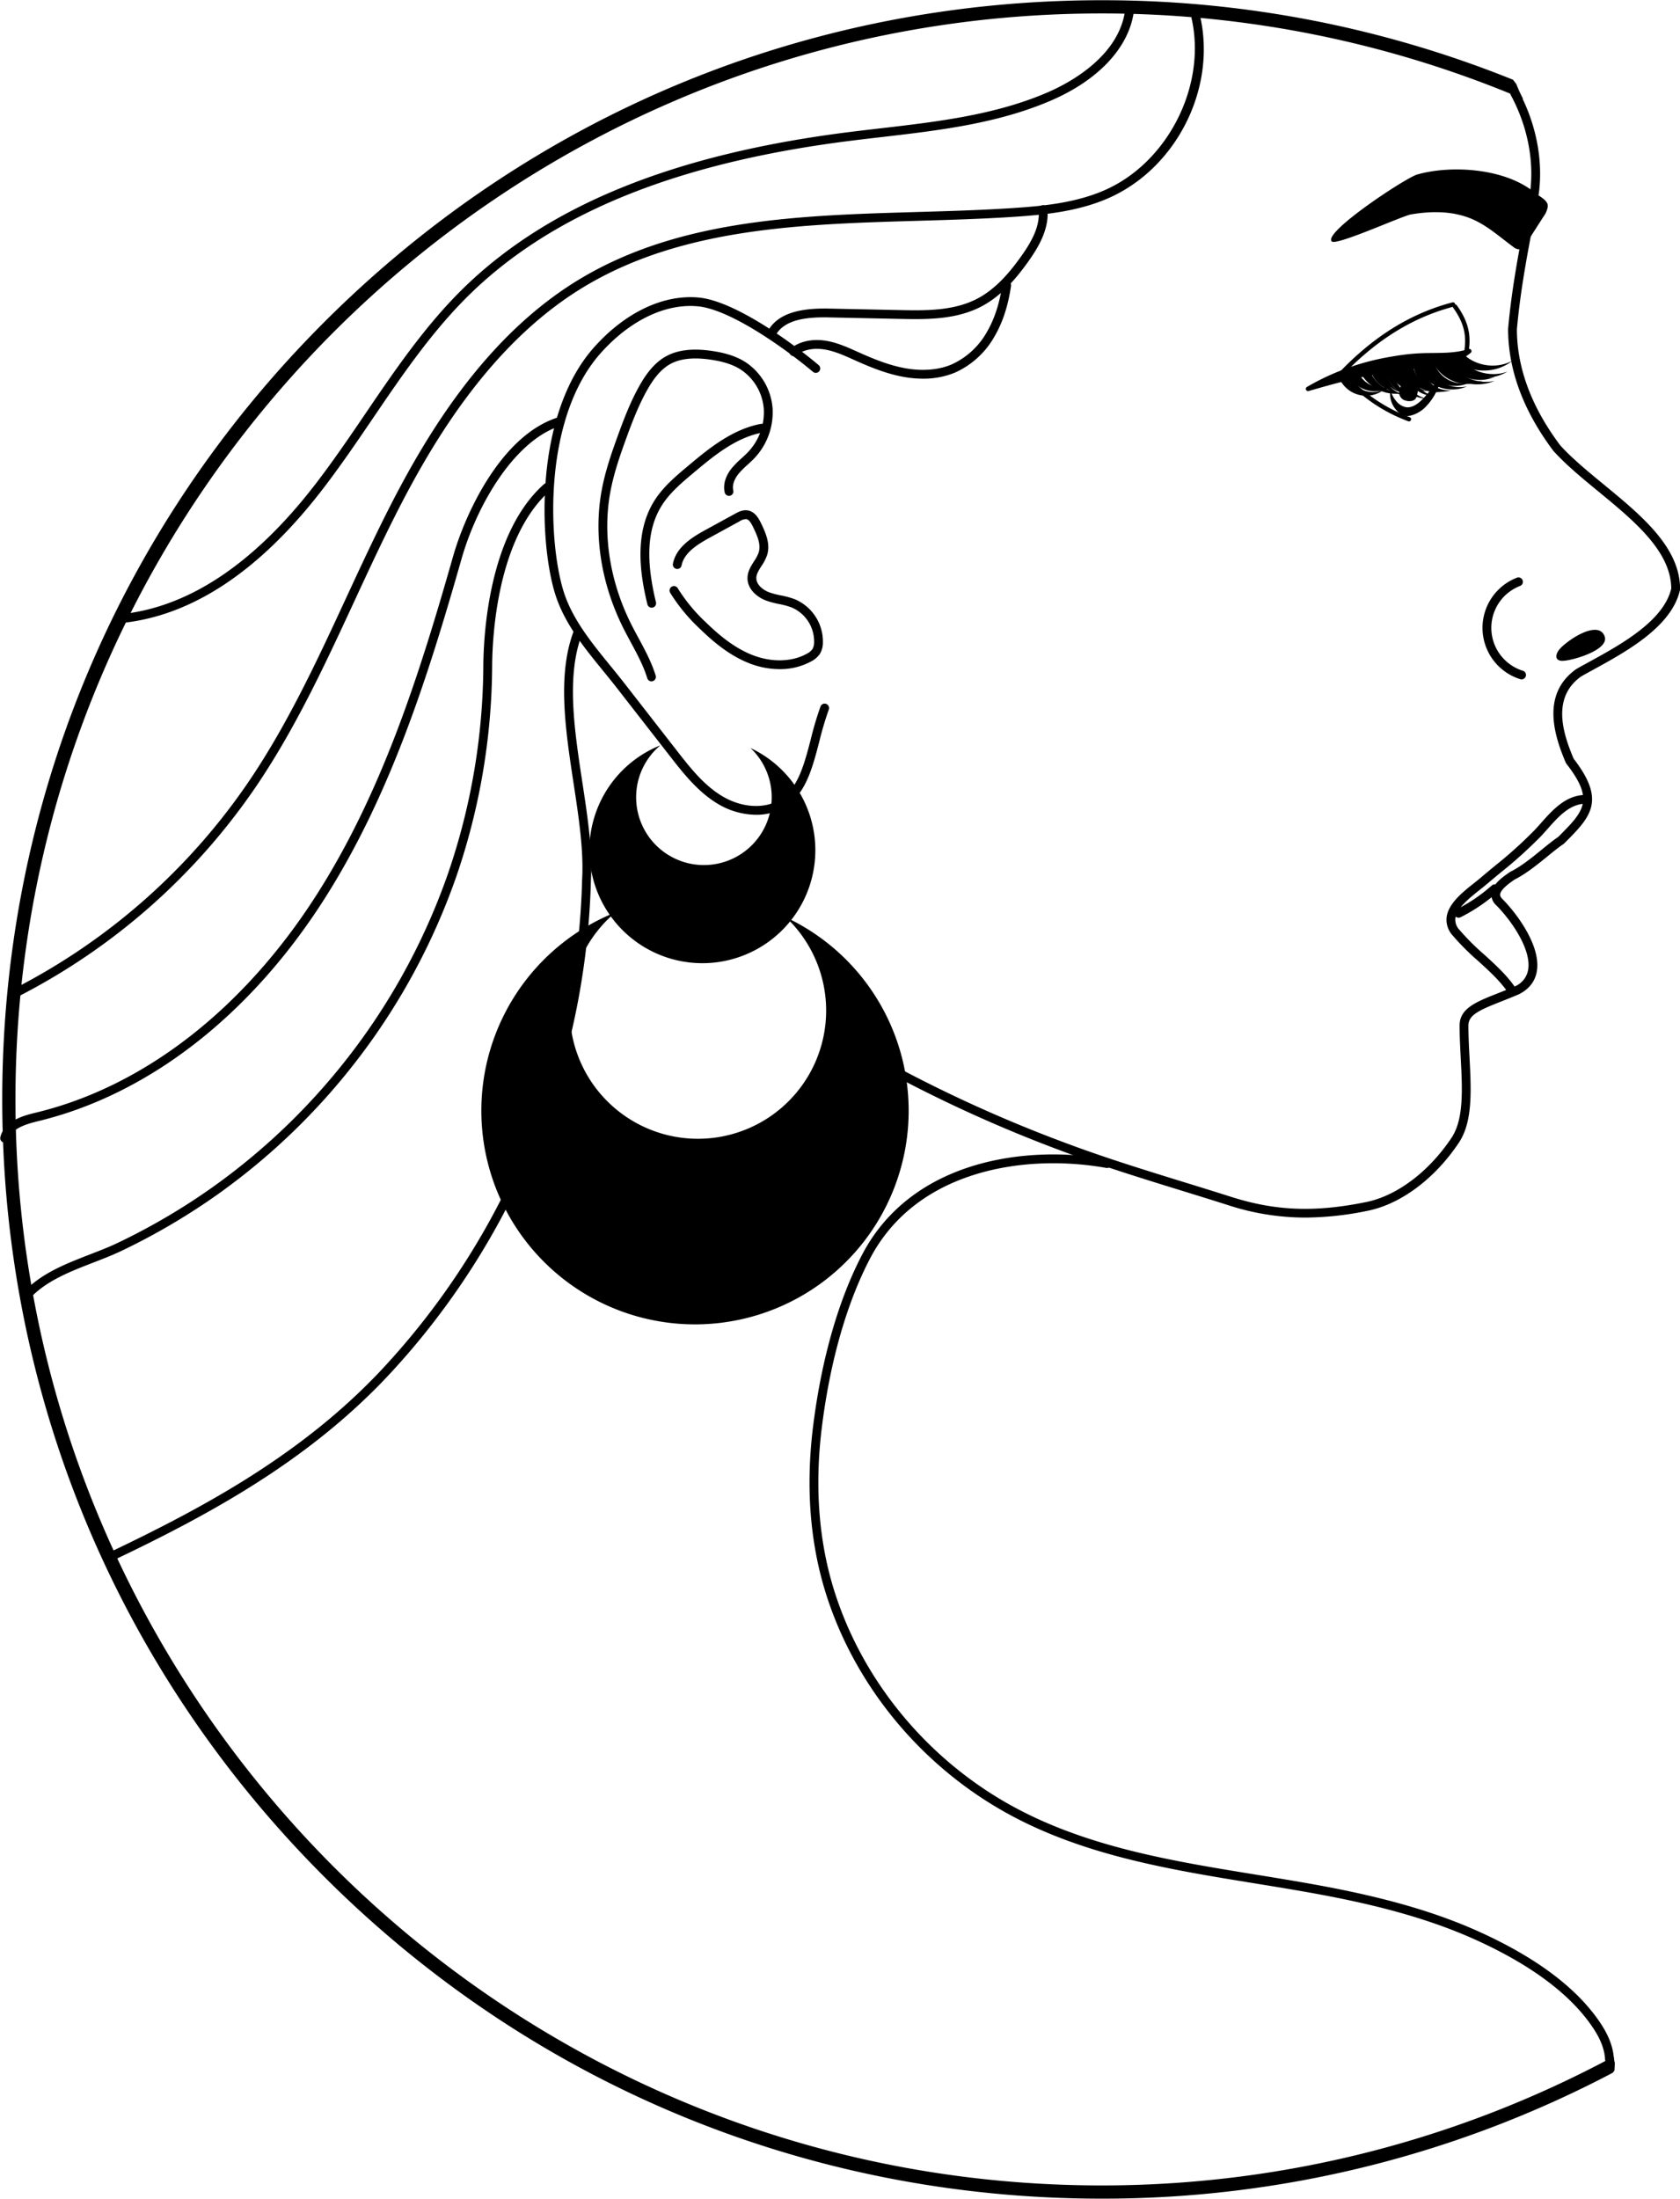 <?xml version="1.0" encoding="UTF-8" standalone="no"?><svg xmlns="http://www.w3.org/2000/svg" xmlns:xlink="http://www.w3.org/1999/xlink" data-name="Layer 1" fill="#000000" height="957.2" preserveAspectRatio="xMidYMid meet" version="1" viewBox="-0.1 -0.1 731.4 957.2" width="731.4" zoomAndPan="magnify"><g id="change1_1"><path d="M702.505,901.6c.09-.162.179-.326.274-.485.055-1.058.1-2.118.155-3.177a18.9,18.9,0,0,1-.517-2.79,469.674,469.674,0,0,1-223.045,56.1C218.7,951.241,6.631,739.171,6.631,478.5S218.7,5.759,479.372,5.759A469.842,469.842,0,0,1,663.008,43a57.434,57.434,0,0,1-2.936-6.457q-.741-.968-1.467-1.935A477.817,477.817,0,0,0,479.372,0C351.56,0,231.4,49.773,141.022,140.15S.872,350.688.872,478.5s49.773,247.973,140.15,338.35S351.56,957,479.372,957a476.034,476.034,0,0,0,222.6-54.767C702.145,902.018,702.333,901.813,702.505,901.6Z" fill="#000000"/></g><g id="change1_2"><path d="M568.159,529.927a108.149,108.149,0,0,1-33.536-5.392c-6.73-2.145-13.5-4.233-20.266-6.322-16.912-5.221-34.4-10.619-51.063-16.858A605.006,605.006,0,0,1,387.405,467.2a1.919,1.919,0,1,1,1.822-3.378,601.51,601.51,0,0,0,75.412,33.939c16.558,6.2,33.991,11.58,50.849,16.785,6.781,2.092,13.558,4.184,20.3,6.331,19.419,6.189,36.47,6.854,58.866,2.3,13.421-2.732,27.321-13.191,37.18-27.981,5.392-8.088,4.719-21.082,4-34.837-.24-4.625-.487-9.408-.487-14.012,0-7.482,7.066-10.272,16.845-14.13,2.278-.9,4.743-1.873,7.357-2.992a9.581,9.581,0,0,0,5.654-7.267c1.442-8.883-7.544-21.616-13.935-28.007a6.237,6.237,0,0,1-2.081-5.129c.367-3.7,4.318-6.8,8.133-9.344a1.738,1.738,0,0,1,.206-.12c4.631-2.315,9.413-6.207,13.633-9.642,2.538-2.066,4.94-4.019,7.118-5.489,11.275-11.277,15.9-16.009,3.549-31.886a1.851,1.851,0,0,1-.249-.424c-5.283-12.327-10.566-29.961,4.488-40.712a1.857,1.857,0,0,1,.163-.1c1.689-.966,3.558-1.991,5.546-3.08,13.691-7.508,32.417-17.777,35.722-31.94-.141-16.245-16.187-29.449-31.708-42.218-7.3-6.009-14.2-11.682-19.633-17.718-13.1-17.456-19.691-35.283-19.691-53.118,1.522-16.834,4.265-31.331,7.171-46.68.806-4.265,1.633-8.631,2.46-13.176,1.714-13.74-1.3-28.68-8.5-41.965a1.919,1.919,0,1,1,3.375-1.83c7.578,13.984,10.744,29.743,8.915,44.376-.844,4.659-1.672,9.034-2.48,13.307-2.887,15.255-5.613,29.664-7.111,46.142.007,16.811,6.337,33.862,18.821,50.508,5.131,5.688,11.922,11.275,19.109,17.188,16.277,13.391,33.108,27.24,33.108,45.4a1.938,1.938,0,0,1-.045.416c-3.549,15.967-23.271,26.783-37.672,34.679-1.931,1.059-3.751,2.057-5.4,3-12.482,8.989-8.318,23.811-3.21,35.8,14.276,18.466,7.33,25.412-4.151,36.893a1.879,1.879,0,0,1-.292.24c-2.068,1.378-4.456,3.322-6.983,5.381-4.342,3.532-9.259,7.535-14.231,10.043-4.053,2.713-6.187,4.888-6.344,6.462-.041.414.017,1.076.975,2.036,5.98,5.98,16.813,20.225,15.011,31.337-.729,4.49-3.363,7.9-7.831,10.133-2.752,1.183-5.251,2.169-7.561,3.082-9.736,3.841-14.415,5.9-14.415,10.559,0,4.505.246,9.237.482,13.813.748,14.409,1.455,28.018-4.644,37.165-10.409,15.613-25.216,26.684-39.61,29.612A136.066,136.066,0,0,1,568.159,529.927Z" fill="#000000"/></g><g id="change1_3"><path d="M729.42,256.288h0Z" fill="#000000"/></g><g id="change1_4"><path d="M702.326,894.256c-.587-4.345-2.438-8.828-5.637-13.641-9.942-14.953-27.473-28.238-52.107-39.479-17.718-8.091-38.116-14.235-64.188-19.336-11.134-2.177-22.612-4.04-33.708-5.842-36.228-5.883-73.688-11.965-106.391-30.006-36.614-20.2-64.708-54.171-77.079-93.206-6.9-21.783-8.744-45.979-5.469-71.916,3.6-28.543,10.846-53.815,20.941-73.082,20.465-39.048,68.189-45.645,102.823-39.436a1.92,1.92,0,1,0,.679-3.78c-35.919-6.445-85.473.546-106.9,41.434-10.308,19.668-17.689,45.388-21.35,74.383-3.345,26.492-1.455,51.239,5.619,73.554,12.666,39.964,41.417,74.741,78.883,95.411,33.286,18.362,71.082,24.5,107.63,30.431,11.069,1.8,22.514,3.656,33.586,5.821,25.771,5.041,45.894,11.1,63.333,19.061,23.973,10.941,40.964,23.762,50.5,38.112,3.315,4.985,5.013,9.486,5.193,13.763a1.921,1.921,0,0,0,1.916,1.839c.028,0,.054,0,.082,0a1.919,1.919,0,0,0,1.837-2c-.016-.382-.061-.768-.1-1.152C702.386,894.878,702.347,894.567,702.326,894.256Z" fill="#000000"/></g><g id="change1_5"><path d="M662.328,295.643a1.959,1.959,0,0,1-.572-.086,23.4,23.4,0,0,1-1.464-44.169,1.919,1.919,0,1,1,1.384,3.581A19.56,19.56,0,0,0,662.9,291.89a1.92,1.92,0,0,1-.572,3.753Z" fill="#000000"/></g><g id="change1_6"><path d="M7.07,433.854a1.92,1.92,0,0,1-.877-3.63,275.282,275.282,0,0,0,101.575-89.488c17.139-25.084,30.18-53.236,42.79-80.463,5.686-12.27,11.564-24.961,17.75-37.231,15.913-31.558,41.948-76.438,84.134-101.736,43.545-26.115,95.992-27.64,146.71-29.115,14.008-.407,28.495-.829,42.477-1.772,12.145-.817,26.155-2.143,38.757-7.54C508.1,71.009,525.277,37.418,518.682,8a1.919,1.919,0,0,1,3.746-.84c7.1,31.661-10.7,66.47-40.532,79.246-13.155,5.636-27.55,7-40.009,7.844-14.057.947-28.579,1.369-42.625,1.777C349.036,97.49,297.1,99,254.417,124.6c-41.333,24.786-66.983,69.042-82.683,100.172-6.157,12.212-12.021,24.873-17.692,37.117-12.677,27.368-25.786,55.667-43.1,81.016A279.151,279.151,0,0,1,7.944,433.644,1.926,1.926,0,0,1,7.07,433.854Z" fill="#000000"/></g><g id="change1_7"><path d="M329.036,354.584a32.917,32.917,0,0,1-16.91-4.938c-8.575-5.206-14.979-13.427-20.632-20.682l-23.061-29.61c-1.929-2.477-3.931-4.934-5.941-7.4-8.459-10.382-17.2-21.119-21.089-34.1-6.858-22.919-8.836-77.81,17.268-106.927,13.523-15.082,30.071-22.917,45.39-21.505,15.416,1.425,40.094,19.156,52.244,29.408a1.92,1.92,0,1,1-2.475,2.936c-11-9.28-35.624-27.18-50.122-28.519-14.094-1.314-29.475,6.074-42.18,20.246-25.086,27.983-23.091,81.061-16.447,103.26,3.665,12.248,12.167,22.681,20.388,32.773,2.027,2.488,4.048,4.968,5.994,7.467l23.061,29.61c5.714,7.334,11.624,14.919,19.6,19.76,8.506,5.167,18.416,5.832,25.24,1.7,7.9-4.784,10.628-15.27,13.517-26.372a143.854,143.854,0,0,1,4.233-14.246,1.92,1.92,0,1,1,3.6,1.35,140.721,140.721,0,0,0-4.113,13.864c-3.091,11.879-6.01,23.1-15.246,28.69A23.663,23.663,0,0,1,329.036,354.584Z" fill="#000000"/></g><g id="change1_8"><path d="M11.7,565.519a1.92,1.92,0,0,1-1.406-3.226c7.523-8.09,18.356-12.287,28.83-16.348,4.237-1.642,8.24-3.193,11.972-4.97A280.211,280.211,0,0,0,91.742,517.2a281.082,281.082,0,0,0,103.44-137.724,282.644,282.644,0,0,0,15.141-89.8c.09-13.08,2.253-57.43,26.361-78.969a1.92,1.92,0,0,1,2.557,2.865c-22.928,20.486-24.992,63.45-25.079,76.13a286.554,286.554,0,0,1-15.347,91.022A284.94,284.94,0,0,1,93.95,520.335a283.8,283.8,0,0,1-41.2,24.106c-3.862,1.839-8.118,3.489-12.235,5.084-10.069,3.9-20.484,7.938-27.405,15.381A1.917,1.917,0,0,1,11.7,565.519Z" fill="#000000"/></g><g id="change1_9"><path d="M50.107,678.5a1.92,1.92,0,0,1-.831-3.652c40.2-19.228,82.109-42.006,116.26-78.165A324.31,324.31,0,0,0,253.32,382.945c.75-12.747-1.425-27.032-3.727-42.158-3.51-23.065-7.137-46.916.009-65.977a1.92,1.92,0,0,1,3.6,1.35c-6.8,18.123-3.243,41.47.191,64.048,2.332,15.332,4.537,29.813,3.766,42.9a328.1,328.1,0,0,1-88.823,216.213c-34.588,36.622-76.865,59.61-117.4,79A1.918,1.918,0,0,1,50.107,678.5Z" fill="#000000"/></g><g id="change1_10"><path d="M283.521,296.494a1.922,1.922,0,0,1-1.837-1.361c-1.654-5.429-4.451-10.606-7.154-15.613-1.147-2.122-2.293-4.244-3.365-6.4-9.561-19.171-12.878-40.358-9.34-59.657,1.539-8.393,4.348-16.464,7.09-24.01,2.63-7.233,5.536-14.886,9.556-21.946,2.2-3.851,5.748-9.327,11.232-12.413,5.011-2.822,11.468-3.637,19.738-2.486,6.361.885,11.132,2.452,15.013,4.933a26.5,26.5,0,0,1,11.79,20.028A29.025,29.025,0,0,1,328.29,199.4c-.958,1-1.978,1.935-2.962,2.835a37.138,37.138,0,0,0-3.845,3.86c-.951,1.168-3.084,4.214-2.342,7.287a1.919,1.919,0,0,1-3.731.9c-.808-3.341.321-7.21,3.1-10.617a40.7,40.7,0,0,1,4.233-4.271c.981-.894,1.9-1.738,2.771-2.645a25.126,25.126,0,0,0,6.9-18.885,22.593,22.593,0,0,0-10.03-17.085c-3.4-2.173-7.681-3.56-13.474-4.366-7.4-1.029-13.073-.366-17.327,2.028-4.653,2.619-7.808,7.516-9.777,10.969-3.871,6.8-6.71,14.278-9.286,21.357-2.687,7.392-5.435,15.289-6.922,23.391-3.388,18.485-.193,38.817,9,57.25,1.055,2.115,2.182,4.2,3.309,6.286,2.793,5.172,5.682,10.521,7.45,16.32a1.919,1.919,0,0,1-1.837,2.478Z" fill="#000000"/></g><g id="change1_11"><path d="M283.613,264.436a1.921,1.921,0,0,1-1.864-1.466c-3.031-12.437-6.02-30.639,2.994-45.028,3.808-6.074,9.252-10.643,14.518-15.062,8.541-7.169,19.171-16.093,31.867-18.453a1.92,1.92,0,0,1,.7,3.776c-11.7,2.175-21.477,10.379-30.1,17.617-5.037,4.228-10.246,8.6-13.731,14.162-6.275,10.015-7.075,23.386-2.518,42.081a1.92,1.92,0,0,1-1.867,2.373Z" fill="#000000"/></g><g id="change1_12"><path d="M339.289,291.188a36.223,36.223,0,0,1-12.887-2.437c-9.085-3.474-16.376-9.858-21.714-15.032a76.953,76.953,0,0,1-13.022-15.78,1.919,1.919,0,0,1,3.3-1.961,73.264,73.264,0,0,0,12.4,14.985c5.073,4.918,11.978,10.977,20.412,14.2,8.221,3.142,16.957,2.891,23.369-.679a6.714,6.714,0,0,0,2.484-2.058,5.969,5.969,0,0,0,.694-2.9,16.082,16.082,0,0,0-9.889-15.232,33.364,33.364,0,0,0-5.356-1.445,39.39,39.39,0,0,1-5.559-1.474c-3.808-1.41-8.238-4.846-8.191-9.891.026-2.842,1.515-5.174,2.829-7.235a16.657,16.657,0,0,0,2.066-3.939c1.016-3.367-.585-7.111-2.46-10.969-.776-1.6-1.73-3.26-2.945-3.463a5.526,5.526,0,0,0-3.05,1.025l-12.792,7c-5.4,2.96-11.258,6.584-12.351,12.152a1.92,1.92,0,0,1-3.768-.739c1.414-7.2,8.108-11.4,14.274-14.781l12.79-7c1.314-.722,3.3-1.815,5.523-1.445,3.341.553,4.983,3.943,5.772,5.572,2.133,4.387,4.1,9.064,2.683,13.753a19.654,19.654,0,0,1-2.507,4.9c-1.136,1.783-2.208,3.466-2.225,5.208-.026,2.855,2.837,5.2,5.686,6.254a36.078,36.078,0,0,0,5.022,1.318,36.806,36.806,0,0,1,5.971,1.631A20.026,20.026,0,0,1,358.157,279.7a9.57,9.57,0,0,1-1.256,4.741,10.188,10.188,0,0,1-3.89,3.4A28.221,28.221,0,0,1,339.289,291.188Z" fill="#000000"/></g><g id="change1_13"><path d="M616.912,75.856c15.449-4.341,38.638-2.459,50.943,7.77,2.174,1.807,6.091,3.387,5.885,6.192a9.835,9.835,0,0,1-1.89,4.405l-7.577,11.819c-.7,1.1-1.6,2.315-2.905,2.417a4.239,4.239,0,0,1-2.69-1.113c-5.673-4.171-10.98-8.99-17.416-11.873-8.5-3.808-17.991-3.758-27.027-2.249-3.827.639-32.548,13.755-34.55,11.771C575.767,101.11,611.936,77.254,616.912,75.856Z" fill="#000000"/></g><g id="change1_14"><path d="M634.915,399.394a1.92,1.92,0,0,1-.864-3.635,71.073,71.073,0,0,0,15.336-10.416,1.92,1.92,0,0,1,2.553,2.868,74.962,74.962,0,0,1-16.164,10.979A1.92,1.92,0,0,1,634.915,399.394Z" fill="#000000"/></g><g id="change1_15"><path d="M658.144,432.99a1.919,1.919,0,0,1-1.592-.844c-3.487-5.157-8.4-9.621-13.151-13.937a107.291,107.291,0,0,1-11.226-11.254,10.084,10.084,0,0,1-2.5-7.612c.654-6.037,6.987-11.065,12.073-15.1,1.033-.821,2.012-1.6,2.868-2.327,1.98-1.685,3.984-3.345,5.986-5a189.724,189.724,0,0,0,17.475-15.739c.862-.919,1.736-1.9,2.628-2.908,5.09-5.739,10.861-12.242,19.353-12.317h.017a1.92,1.92,0,0,1,.017,3.84c-6.787.06-11.732,5.636-16.517,11.025-.917,1.033-1.813,2.043-2.7,2.988a192.341,192.341,0,0,1-17.822,16.069c-1.991,1.648-3.98,3.3-5.947,4.97-.887.754-1.9,1.56-2.97,2.409-4.528,3.594-10.163,8.069-10.645,12.508a6.314,6.314,0,0,0,1.663,4.773,104.422,104.422,0,0,0,10.831,10.838c4.919,4.469,10.006,9.089,13.75,14.627a1.92,1.92,0,0,1-1.588,3Z" fill="#000000"/></g><g id="change1_16"><path d="M678.25,283.329c-.673,1.092-1.189,2.619-.314,3.557a3,3,0,0,0,2.252.681c4,0,20.409-4.695,18.316-10.614C695.688,268.986,680.487,279.7,678.25,283.329Z" fill="#000000"/></g><g id="change1_17"><path d="M568.876,168.347a107.384,107.384,0,0,1,34.6-12.815c3.047-.561,6.109-1.061,9.189-1.413a92.478,92.478,0,0,1,9.249-.533c6.072-.081,11.705.078,17.311-1.758l.021-.007a.978.978,0,0,1,.952,1.661,22.078,22.078,0,0,1-8.623,4.433,36.656,36.656,0,0,1-4.664,1.041c-1.55.269-3.087.492-4.6.644-5.977.729-11.833,1.29-17.714,2.266-5.862.965-11.708,2.109-17.509,3.54-5.827,1.356-11.585,3.035-17.438,4.7l-.011,0a.967.967,0,0,1-.761-1.761Z" fill="#000000"/></g><g id="change1_18"><path d="M583.811,163.479a.96.96,0,0,1-.694-1.624c15.013-15.684,31.078-25.6,49.111-30.321a.959.959,0,1,1,.487,1.856c-17.683,4.627-33.451,14.372-48.211,29.792A.959.959,0,0,1,583.811,163.479Z" fill="#000000"/></g><g id="change1_19"><path d="M638.444,152.994a1.089,1.089,0,0,1-.135-.009.96.96,0,0,1-.817-1.084c.913-6.526-.553-11.9-4.9-17.958a.959.959,0,0,1,1.56-1.117c4.663,6.5,6.23,12.282,5.242,19.342A.96.96,0,0,1,638.444,152.994Z" fill="#000000"/></g><g id="change1_20"><path d="M633.128,156.92a20.771,20.771,0,0,0,13.073,4.265,19.615,19.615,0,0,0,12.188-4.3c-7.529,4.119-17.171,2.035-21.949-3.551Z" fill="#000000"/></g><g id="change1_21"><path d="M631.245,158.093a20.771,20.771,0,0,0,12.337,6.074,19.616,19.616,0,0,0,12.674-2.53c-8.037,3.01-17.286-.418-21.224-6.625Z" fill="#000000"/></g><g id="change1_22"><path d="M626.3,158.768a20.771,20.771,0,0,0,11.388,7.708,19.616,19.616,0,0,0,12.9-.768c-8.373,1.88-17.066-2.784-20.116-9.472Z" fill="#000000"/></g><g id="change1_23"><path d="M620.289,159.676a14.825,14.825,0,0,0,8.653,7.5,14.537,14.537,0,0,0,10.873-.792,12.983,12.983,0,0,1-15.752-9.2Z" fill="#000000"/></g><g id="change1_24"><path d="M629.432,156.6a17,17,0,0,0,9.53,7.843,16.394,16.394,0,0,0,11.673-.479,14.933,14.933,0,0,1-17.217-9.77Z" fill="#000000"/></g><g id="change1_25"><path d="M624.094,158.356a17,17,0,0,0,9.53,7.843,16.394,16.394,0,0,0,11.673-.479,14.933,14.933,0,0,1-17.217-9.77Z" fill="#000000"/></g><g id="change1_26"><path d="M617.4,160.747a17,17,0,0,0,9.53,7.843,16.394,16.394,0,0,0,11.673-.479,14.933,14.933,0,0,1-17.217-9.77Z" fill="#000000"/></g><g id="change1_27"><path d="M615.471,160.1a12.459,12.459,0,0,0,16.121,9.676c-6.993.591-12.03-4.876-12.1-11.437Z" fill="#000000"/></g><g id="change1_28"><path d="M610.664,159.254a15.4,15.4,0,0,0,7.08,9.307,15.028,15.028,0,0,0,10.989,1.662,13.5,13.5,0,0,1-13.8-12.567Z" fill="#000000"/></g><g id="change1_29"><path d="M590.869,159.064a17.641,17.641,0,0,0,7.869,9.831,16.94,16.94,0,0,0,11.708,2.14,15.5,15.5,0,0,1-15.118-13.442Z" fill="#000000"/></g><g id="change1_30"><path d="M587.572,164.11a12.766,12.766,0,0,0,18.769,3.434c-6.415,3-13.16-.364-15.592-6.492Z" fill="#000000"/></g><g id="change1_31"><path d="M583.733,166.029a12.766,12.766,0,0,0,18.769,3.434c-6.415,3-13.16-.364-15.592-6.492Z" fill="#000000"/></g><g id="change1_32"><path d="M611.264,159.576a13.518,13.518,0,0,0,4.193,9.141,13.117,13.117,0,0,0,8.826,3.621,11.86,11.86,0,0,1-9.183-13.21Z" fill="#000000"/></g><g id="change1_33"><path d="M607.776,160.613a13.518,13.518,0,0,0,4.193,9.141,13.117,13.117,0,0,0,8.826,3.621,11.86,11.86,0,0,1-9.183-13.21Z" fill="#000000"/></g><g id="change1_34"><path d="M612.169,160.219a11.861,11.861,0,0,0,9.191,9.951,13.117,13.117,0,0,1-8.826-3.621,13.456,13.456,0,0,1-3.8-6.537Z" fill="#000000"/></g><g id="change1_35"><path d="M603.521,159.674a11.839,11.839,0,0,0,6.147,11.054,13.117,13.117,0,0,1-7.461-5.944,13.451,13.451,0,0,1-1.743-5.338Q601.991,159.566,603.521,159.674Z" fill="#000000"/></g><g id="change1_36"><path d="M598.961,159.323a11.8,11.8,0,0,0,5.487,10.266,13.117,13.117,0,0,1-7.057-6.419,13.453,13.453,0,0,1-1.267-4.1Q597.543,159.2,598.961,159.323Z" fill="#000000"/></g><g id="change1_37"><path d="M602.969,159.764a13.518,13.518,0,0,0,4.193,9.141,13.117,13.117,0,0,0,8.826,3.621,11.86,11.86,0,0,1-9.183-13.21Z" fill="#000000"/></g><g id="change1_38"><path d="M598.162,158.915a13.518,13.518,0,0,0,4.193,9.141,13.117,13.117,0,0,0,8.826,3.621A11.86,11.86,0,0,1,602,158.467Z" fill="#000000"/></g><g id="change1_39"><path d="M607.957,159.964a11.842,11.842,0,0,0,7.7,10.657,13.116,13.116,0,0,1-8.239-4.809,13.452,13.452,0,0,1-2.716-6.058Q606.328,159.863,607.957,159.964Z" fill="#000000"/></g><g id="change1_40"><path d="M613.309,183.337a.887.887,0,0,1-.315-.058,70.322,70.322,0,0,1-27.276-18.187.973.973,0,0,1,.022-1.348.912.912,0,0,1,1.31.022,68.555,68.555,0,0,0,26.574,17.721.958.958,0,0,1,.555,1.22A.926.926,0,0,1,613.309,183.337Z" fill="#000000"/></g><g id="change1_41"><path d="M626.867,163.794c.115,4.972-3.513,10.6-6.873,13.784-1.862,1.766-5.625,3.782-8.159,3.36a6.931,6.931,0,0,1-3.936-2.419,10.563,10.563,0,0,1-2.649-9.119A11.173,11.173,0,0,0,608,174.775a7.028,7.028,0,0,0,3.974,2.38c2.534.384,4.934-1.248,6.777-3.033,2.765-2.688,6.623-7.391,7.737-11.768A3.077,3.077,0,0,1,626.867,163.794Z" fill="#000000"/></g><g id="change1_42"><path d="M610.236,173.46a3.891,3.891,0,0,0,1.662.835c1.522.425,3.425.356,4.35-.926a4.674,4.674,0,0,0,.672-1.921,6.076,6.076,0,0,0-.213-3.992C613.433,161.4,606.219,169.658,610.236,173.46Z" fill="#000000"/></g><g id="change1_43"><path d="M335.71,147.19a1.9,1.9,0,0,1-.874-.212,1.919,1.919,0,0,1-.832-2.583c4.876-9.514,17.681-10.345,26.908-10.161l30.3.639c11,.232,23.431.495,33.774-4.762,8.671-4.408,15.007-12.33,19.559-18.738,4.145-5.836,8.281-12.778,7.522-20.032a1.917,1.917,0,0,1,1.708-2.109,1.89,1.89,0,0,1,2.109,1.708c.9,8.575-3.915,16.612-8.208,22.657-4.807,6.768-11.532,15.15-20.95,19.938-11.2,5.694-24.158,5.416-35.594,5.178l-30.3-.639c-8.868-.184-19.559.562-23.41,8.073A1.918,1.918,0,0,1,335.71,147.19Z" fill="#000000"/></g><g id="change1_44"><path d="M401.71,164.743a47.386,47.386,0,0,1-8.309-.757c-7.445-1.331-14.4-4.162-20.81-7.025l-1.159-.519c-3.958-1.779-8.052-3.618-12.255-4.359-4.918-.862-9.5.017-12.54,2.43a1.92,1.92,0,0,1-2.385-3.011c3.9-3.091,9.588-4.259,15.592-3.2,4.674.823,8.989,2.762,13.163,4.636l1.151.516c6.185,2.763,12.878,5.493,19.918,6.751,7.439,1.329,14.391.759,20.1-1.648a33.372,33.372,0,0,0,15.379-14.145c3.3-5.652,5.493-12.379,6.7-20.566a1.9,1.9,0,0,1,2.178-1.62,1.918,1.918,0,0,1,1.62,2.178c-1.277,8.682-3.626,15.859-7.18,21.944a37.217,37.217,0,0,1-17.2,15.748A35.907,35.907,0,0,1,401.71,164.743Z" fill="#000000"/></g><g id="change1_45"><path d="M1.922,497.294A1.921,1.921,0,0,1,.053,494.93c1.753-7.37,10.737-9.541,15.562-10.707,46.965-11.354,90.341-45.032,122.141-94.831,28.98-45.384,45.238-97.651,59.4-147.295,5.414-18.973,21.194-53.086,46-60.6a1.92,1.92,0,0,1,1.114,3.675c-20.217,6.121-36.684,34.346-43.425,57.977-14.246,49.917-30.6,102.486-59.861,148.307-32.336,50.639-76.543,84.91-124.473,96.5-5.984,1.447-11.669,3.4-12.732,7.865A1.919,1.919,0,0,1,1.922,497.294Z" fill="#000000"/></g><g id="change1_46"><path d="M52.968,271.078a1.919,1.919,0,0,1-.2-3.828c29.447-3.1,57.812-22.075,84.306-56.406,7.713-9.992,14.964-20.664,21.978-30.986,12.572-18.5,25.574-37.632,41.764-53.675C237.88,89.458,293.23,66.938,370.034,57.336c4.374-.547,8.766-1.057,13.165-1.567,24.576-2.852,49.991-5.8,72.776-15.649C465.148,36.157,486.8,24.76,489.7,4.6a1.921,1.921,0,0,1,3.8.547c-2.238,15.547-15.362,29.58-36,38.5-23.305,10.071-49,13.054-73.856,15.937-4.387.51-8.768,1.018-13.131,1.564C294.58,70.639,239.957,92.8,203.521,128.909c-15.928,15.782-28.823,34.756-41.292,53.106-7.045,10.369-14.331,21.091-22.113,31.175C112.955,248.384,83.7,267.855,53.17,271.067A1.832,1.832,0,0,1,52.968,271.078Z" fill="#000000"/></g><g id="change1_47"><path d="M354.864,370.023a49.181,49.181,0,1,1-67.484-45.661,29.512,29.512,0,1,0,39.257,1.16A49.176,49.176,0,0,1,354.864,370.023Z" fill="#000000"/></g><g id="change1_48"><path d="M395.492,483.424A93.017,93.017,0,1,1,267.86,397.066a55.816,55.816,0,1,0,74.247,2.194A93.007,93.007,0,0,1,395.492,483.424Z" fill="#000000"/></g></svg>